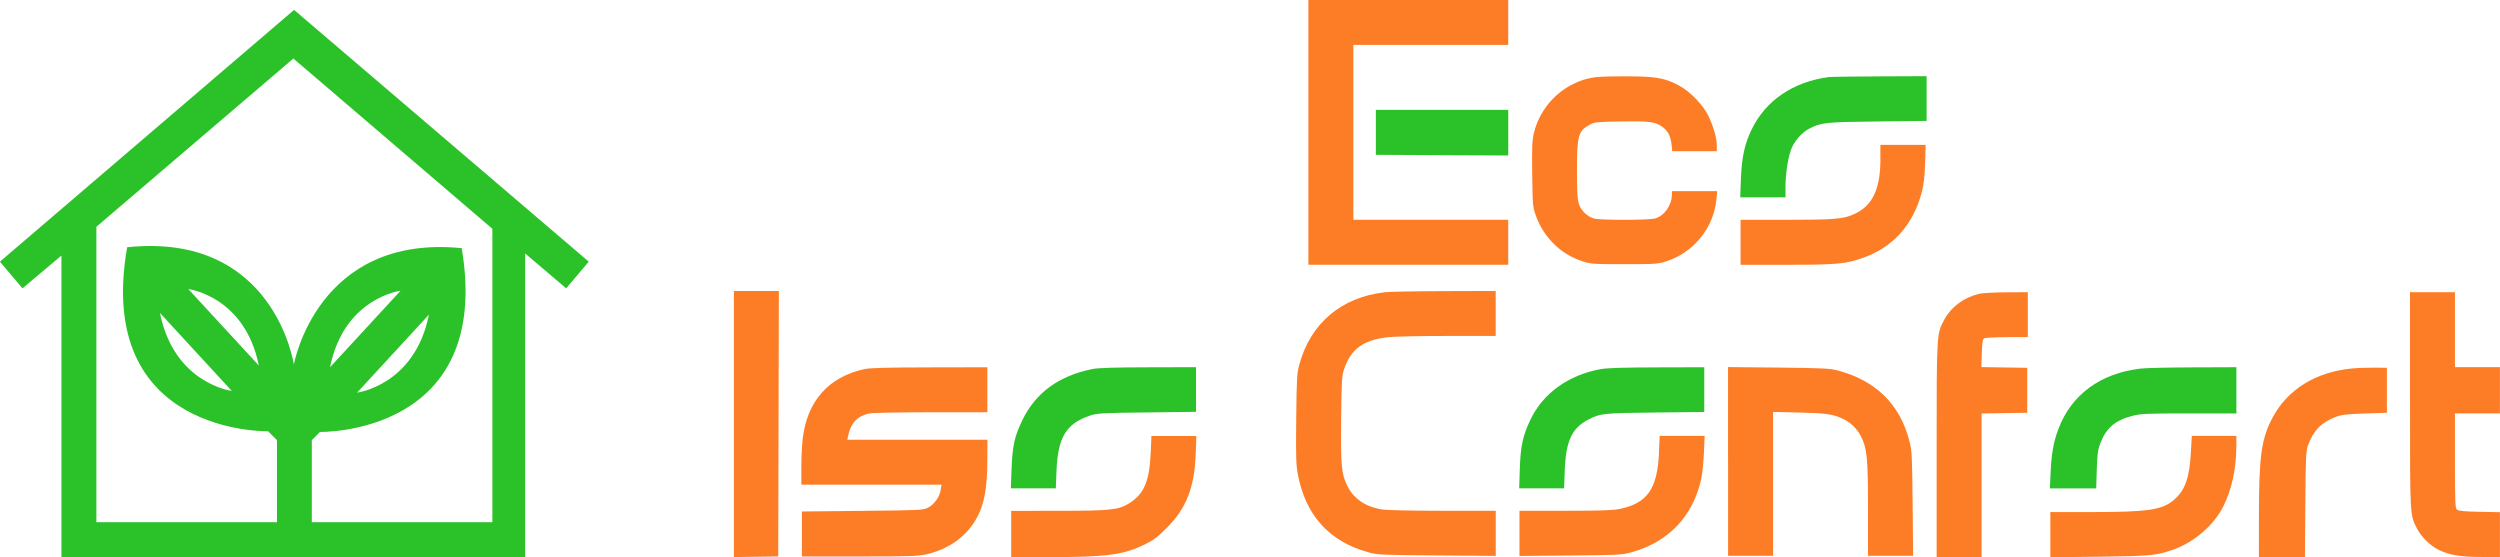 <svg xmlns="http://www.w3.org/2000/svg" height="14.199" width="63.702">

 <g>
  <title>Layer 1</title>
  <path d="m1.566,6.51l0,7.685l11.815,0l0,-7.737l1.046,0.889l0.575,-0.68l-7.509,-6.415l-7.495,6.415l0.575,0.68l0.993,-0.836zm5.029,2.804l-1.797,-1.949c0,0 1.442,0.18 1.797,1.949zm1.815,0.043l1.797,-1.949c0,0 -1.442,0.18 -1.797,1.949zm-4.334,-1.383l1.83,1.987c0,0 -1.469,-0.184 -1.83,-1.987zm6.854,0.043l-1.83,1.987c0,0 1.469,-0.184 1.83,-1.987zm0.835,-1.694c-3.687,-0.367 -4.277,2.966 -4.277,2.966c0,0 -0.493,-3.381 -4.248,-2.989c-0.838,4.793 3.592,4.689 3.592,4.689l0.225,0.226l0,2.091l-4.601,0l0,-7.528l5.019,-4.287l5.071,4.339l0,7.476l-4.601,0l0,-2.091l0.209,-0.209c0,0 4.415,0.096 3.611,-4.683z" fill="#2bc129" fill-rule="evenodd" id="svg_1"></path>
  <path d="m55.826,11.522c-0.035,0.646 -0.145,0.962 -0.417,1.202c-0.308,0.271 -0.653,0.323 -2.123,0.324l-1.042,0l0,0.576l0,0.576l1.249,-0.015c1.311,-0.016 1.452,-0.029 1.882,-0.18c0.536,-0.187 1.046,-0.631 1.284,-1.116c0.215,-0.438 0.326,-0.964 0.326,-1.551l0,-0.231l-0.568,0l-0.568,0l-0.023,0.415z" fill="#fd7d26" fill-rule="evenodd" id="svg_2"></path>
  <path d="m42.273,11.528c-0.041,0.928 -0.293,1.291 -1.002,1.441c-0.163,0.034 -0.494,0.046 -1.384,0.046l-1.17,0.001l0,0.575l0,0.575l1.297,-0.011c1.216,-0.011 1.313,-0.016 1.551,-0.081c0.948,-0.26 1.571,-0.913 1.784,-1.87c0.027,-0.122 0.058,-0.418 0.068,-0.659l0.019,-0.438l-0.573,0l-0.573,0l-0.019,0.422z" fill="#fd7d26" fill-rule="evenodd" id="svg_3"></path>
  <path d="m29.32,11.544c-0.031,0.737 -0.176,1.062 -0.581,1.3c-0.257,0.15 -0.468,0.171 -1.772,0.172l-1.201,0.001l0,0.589l0,0.589l0.979,-0c1.451,0 1.873,-0.056 2.423,-0.322c0.221,-0.107 0.323,-0.183 0.561,-0.421c0.5,-0.5 0.707,-1.027 0.739,-1.89l0.017,-0.453l-0.573,0l-0.573,0l-0.018,0.438z" fill="#fd7d26" fill-rule="evenodd" id="svg_4"></path>
  <path d="m59.913,9.391c-0.907,0.09 -1.619,0.531 -2,1.239c-0.292,0.544 -0.354,0.984 -0.354,2.554l-0.001,1.01l0.587,0l0.587,0l0.01,-1.345c0.009,-1.206 0.016,-1.361 0.069,-1.504c0.137,-0.376 0.349,-0.591 0.715,-0.725c0.147,-0.054 0.284,-0.069 0.737,-0.084l0.557,-0.018l0,-0.573l0,-0.573l-0.318,-0.004c-0.175,-0.002 -0.44,0.008 -0.589,0.023z" fill="#fd7d26" fill-rule="evenodd" id="svg_5"></path>
  <path d="m54.542,9.392c-1.021,0.119 -1.764,0.665 -2.093,1.54c-0.122,0.325 -0.176,0.624 -0.197,1.09l-0.019,0.422l0.59,0l0.59,0l0.014,-0.469c0.011,-0.378 0.027,-0.506 0.083,-0.658c0.146,-0.4 0.38,-0.607 0.815,-0.718c0.231,-0.059 0.351,-0.064 1.456,-0.064l1.204,0l0,-0.589l0,-0.589l-1.106,0.004c-0.608,0.002 -1.21,0.016 -1.337,0.031z" fill="#2bc129" fill-rule="evenodd" id="svg_6"></path>
  <path d="m44.033,11.757l0,2.405l0.573,0l0.573,0l0,-1.833l0,-1.833l0.676,0.016c0.683,0.016 0.854,0.041 1.112,0.164c0.186,0.088 0.356,0.254 0.449,0.437c0.159,0.314 0.182,0.549 0.182,1.859l0,1.191l0.575,0l0.575,0l-0.013,-1.329c-0.012,-1.243 -0.017,-1.346 -0.083,-1.599c-0.244,-0.944 -0.861,-1.545 -1.851,-1.802c-0.173,-0.045 -0.417,-0.056 -1.488,-0.067l-1.281,-0.013l0,2.405z" fill="#fd7d26" fill-rule="evenodd" id="svg_7"></path>
  <path d="m40.797,9.403c-0.834,0.151 -1.482,0.618 -1.806,1.302c-0.188,0.396 -0.247,0.671 -0.265,1.237l-0.016,0.501l0.572,0l0.572,0l0.017,-0.453c0.029,-0.758 0.182,-1.085 0.608,-1.303c0.301,-0.154 0.378,-0.162 1.698,-0.176l1.249,-0.013l0,-0.57l0,-0.57l-1.201,0.003c-0.836,0.002 -1.271,0.015 -1.429,0.044z" fill="#2bc129" fill-rule="evenodd" id="svg_8"></path>
  <path d="m27.834,9.404c-0.85,0.17 -1.441,0.6 -1.78,1.295c-0.203,0.416 -0.256,0.655 -0.279,1.259l-0.018,0.485l0.573,0l0.573,0l0.017,-0.438c0.034,-0.864 0.248,-1.216 0.86,-1.417c0.182,-0.06 0.299,-0.066 1.447,-0.079l1.249,-0.015l0,-0.569l0,-0.569l-1.217,0.003c-0.859,0.002 -1.278,0.015 -1.424,0.044z" fill="#2bc129" fill-rule="evenodd" id="svg_9"></path>
  <path d="m22.026,9.404c-0.919,0.203 -1.464,0.821 -1.574,1.786c-0.018,0.156 -0.033,0.48 -0.033,0.721l-0,0.438l1.786,0l1.786,0l-0.021,0.135c-0.027,0.178 -0.163,0.368 -0.322,0.451c-0.123,0.064 -0.184,0.067 -1.671,0.082l-1.544,0.016l0,0.573l0,0.573l1.464,0c1.306,0 1.491,-0.006 1.719,-0.058c0.507,-0.116 0.927,-0.394 1.189,-0.786c0.26,-0.39 0.353,-0.821 0.354,-1.646l0.001,-0.485l-1.785,0l-1.785,0l0.022,-0.103c0.067,-0.319 0.232,-0.496 0.524,-0.563c0.086,-0.02 0.718,-0.033 1.583,-0.033l1.44,-0.001l0,-0.573l0,-0.573l-1.472,0.003c-1.095,0.002 -1.521,0.013 -1.663,0.045z" fill="#fd7d26" fill-rule="evenodd" id="svg_10"></path>
  <path d="m61.409,10.193c0,2.982 -0.004,2.916 0.177,3.273c0.109,0.214 0.338,0.44 0.556,0.546c0.269,0.132 0.56,0.18 1.089,0.18l0.469,0.001l0,-0.571l0,-0.571l-0.52,-0.01c-0.382,-0.007 -0.534,-0.022 -0.573,-0.054c-0.047,-0.039 -0.053,-0.168 -0.053,-1.249l0,-1.205l0.573,0l0.573,0l0,-0.589l0,-0.589l-0.573,0l-0.573,0l0,-0.955l0,-0.955l-0.573,0l-0.573,0l0,2.746z" fill="#fd7d26" fill-rule="evenodd" id="svg_11"></path>
  <path d="m50.413,7.491c-0.375,0.091 -0.702,0.336 -0.869,0.649c-0.199,0.374 -0.196,0.321 -0.197,3.325l-0,2.729l0.573,0l0.573,0l0,-1.829l0,-1.829l0.581,-0.009l0.581,-0.009l0,-0.573l0,-0.573l-0.584,-0.009l-0.584,-0.009l0.011,-0.351c0.008,-0.268 0.022,-0.358 0.058,-0.381c0.026,-0.017 0.288,-0.03 0.581,-0.031l0.533,-0l0,-0.573l0,-0.573l-0.549,0.003c-0.313,0.002 -0.617,0.019 -0.708,0.041z" fill="#fd7d26" fill-rule="evenodd" id="svg_12"></path>
  <path d="m35.277,7.448c-1.1,0.129 -1.877,0.785 -2.166,1.83c-0.064,0.233 -0.071,0.34 -0.082,1.388c-0.011,0.959 -0.004,1.178 0.04,1.416c0.195,1.043 0.793,1.709 1.782,1.987c0.244,0.069 0.316,0.072 1.758,0.084l1.504,0.012l0,-0.575l0,-0.575l-1.345,-0c-0.78,-0 -1.431,-0.014 -1.551,-0.033c-0.428,-0.069 -0.731,-0.277 -0.892,-0.614c-0.145,-0.302 -0.163,-0.51 -0.151,-1.696c0.011,-0.98 0.017,-1.095 0.076,-1.269c0.173,-0.511 0.487,-0.739 1.118,-0.811c0.153,-0.018 0.833,-0.032 1.511,-0.032l1.233,-0l0,-0.573l0,-0.573l-1.313,0.004c-0.722,0.002 -1.408,0.015 -1.524,0.029z" fill="#fd7d26" fill-rule="evenodd" id="svg_13"></path>
  <path d="m18.7,10.805l0,3.39l0.565,-0.009l0.565,-0.009l0.008,-3.381l0.008,-3.381l-0.573,0l-0.573,0l0,3.39z" fill="#fd7d26" fill-rule="evenodd" id="svg_14"></path>
  <path d="m47.915,4.05c-0.001,0.771 -0.202,1.193 -0.668,1.405c-0.278,0.127 -0.511,0.146 -1.742,0.146l-1.154,0l0,0.573l0,0.573l1.173,0c1.275,0 1.511,-0.021 1.951,-0.178c0.764,-0.272 1.276,-0.844 1.493,-1.671c0.051,-0.195 0.074,-0.394 0.085,-0.737l0.015,-0.469l-0.577,0l-0.577,0l-0.001,0.358z" fill="#fd7d26" fill-rule="evenodd" id="svg_15"></path>
  <path d="m35.058,3.373l0,0.572l1.687,0.009l1.687,0.008l0,-0.581l0,-0.581l-1.687,0l-1.687,0l0,0.572z" fill="#2bc129" fill-rule="evenodd" id="svg_16"></path>
  <path d="m46.594,1.964c-0.906,0.123 -1.601,0.595 -1.958,1.33c-0.182,0.374 -0.255,0.71 -0.276,1.265l-0.018,0.469l0.577,0l0.577,0l0,-0.263c0,-0.368 0.074,-0.815 0.167,-1.015c0.089,-0.191 0.27,-0.386 0.439,-0.473c0.303,-0.155 0.421,-0.168 1.741,-0.182l1.249,-0.014l0,-0.57l0,-0.57l-1.201,0.005c-0.661,0.003 -1.244,0.011 -1.297,0.018z" fill="#2bc129" fill-rule="evenodd" id="svg_17"></path>
  <path d="m40.443,2.006c-0.67,0.176 -1.197,0.713 -1.358,1.384c-0.045,0.187 -0.052,0.358 -0.043,1.05c0.011,0.804 0.013,0.834 0.096,1.062c0.201,0.553 0.63,0.974 1.176,1.153c0.222,0.073 0.272,0.076 1.077,0.076c0.804,0 0.854,-0.004 1.077,-0.076c0.697,-0.228 1.201,-0.855 1.268,-1.579l0.019,-0.206l-0.577,0l-0.577,0l-0,0.088c-0.001,0.272 -0.192,0.543 -0.43,0.609c-0.162,0.045 -1.391,0.046 -1.552,0.002c-0.171,-0.048 -0.327,-0.197 -0.386,-0.371c-0.04,-0.117 -0.05,-0.293 -0.05,-0.854c0,-0.899 0.032,-1.009 0.334,-1.171c0.117,-0.062 0.184,-0.069 0.8,-0.078c0.711,-0.011 0.849,0.007 1.031,0.13c0.144,0.097 0.222,0.241 0.244,0.452l0.018,0.176l0.568,0l0.568,0l0,-0.137c0,-0.192 -0.079,-0.476 -0.208,-0.75c-0.137,-0.29 -0.476,-0.64 -0.768,-0.794c-0.364,-0.191 -0.598,-0.229 -1.391,-0.227c-0.586,0.001 -0.742,0.012 -0.935,0.063z" fill="#fd7d26" fill-rule="evenodd" id="svg_18"></path>
  <path d="m33.339,3.373l0,3.373l2.546,0l2.546,0l0,-0.573l0,-0.573l-1.973,0l-1.973,0l0,-2.228l0,-2.228l1.973,0l1.973,0l0,-0.573l0,-0.573l-2.546,0l-2.546,0l0,3.373z" fill="#fd7d26" fill-rule="evenodd" id="svg_19"></path>
 </g>
</svg>